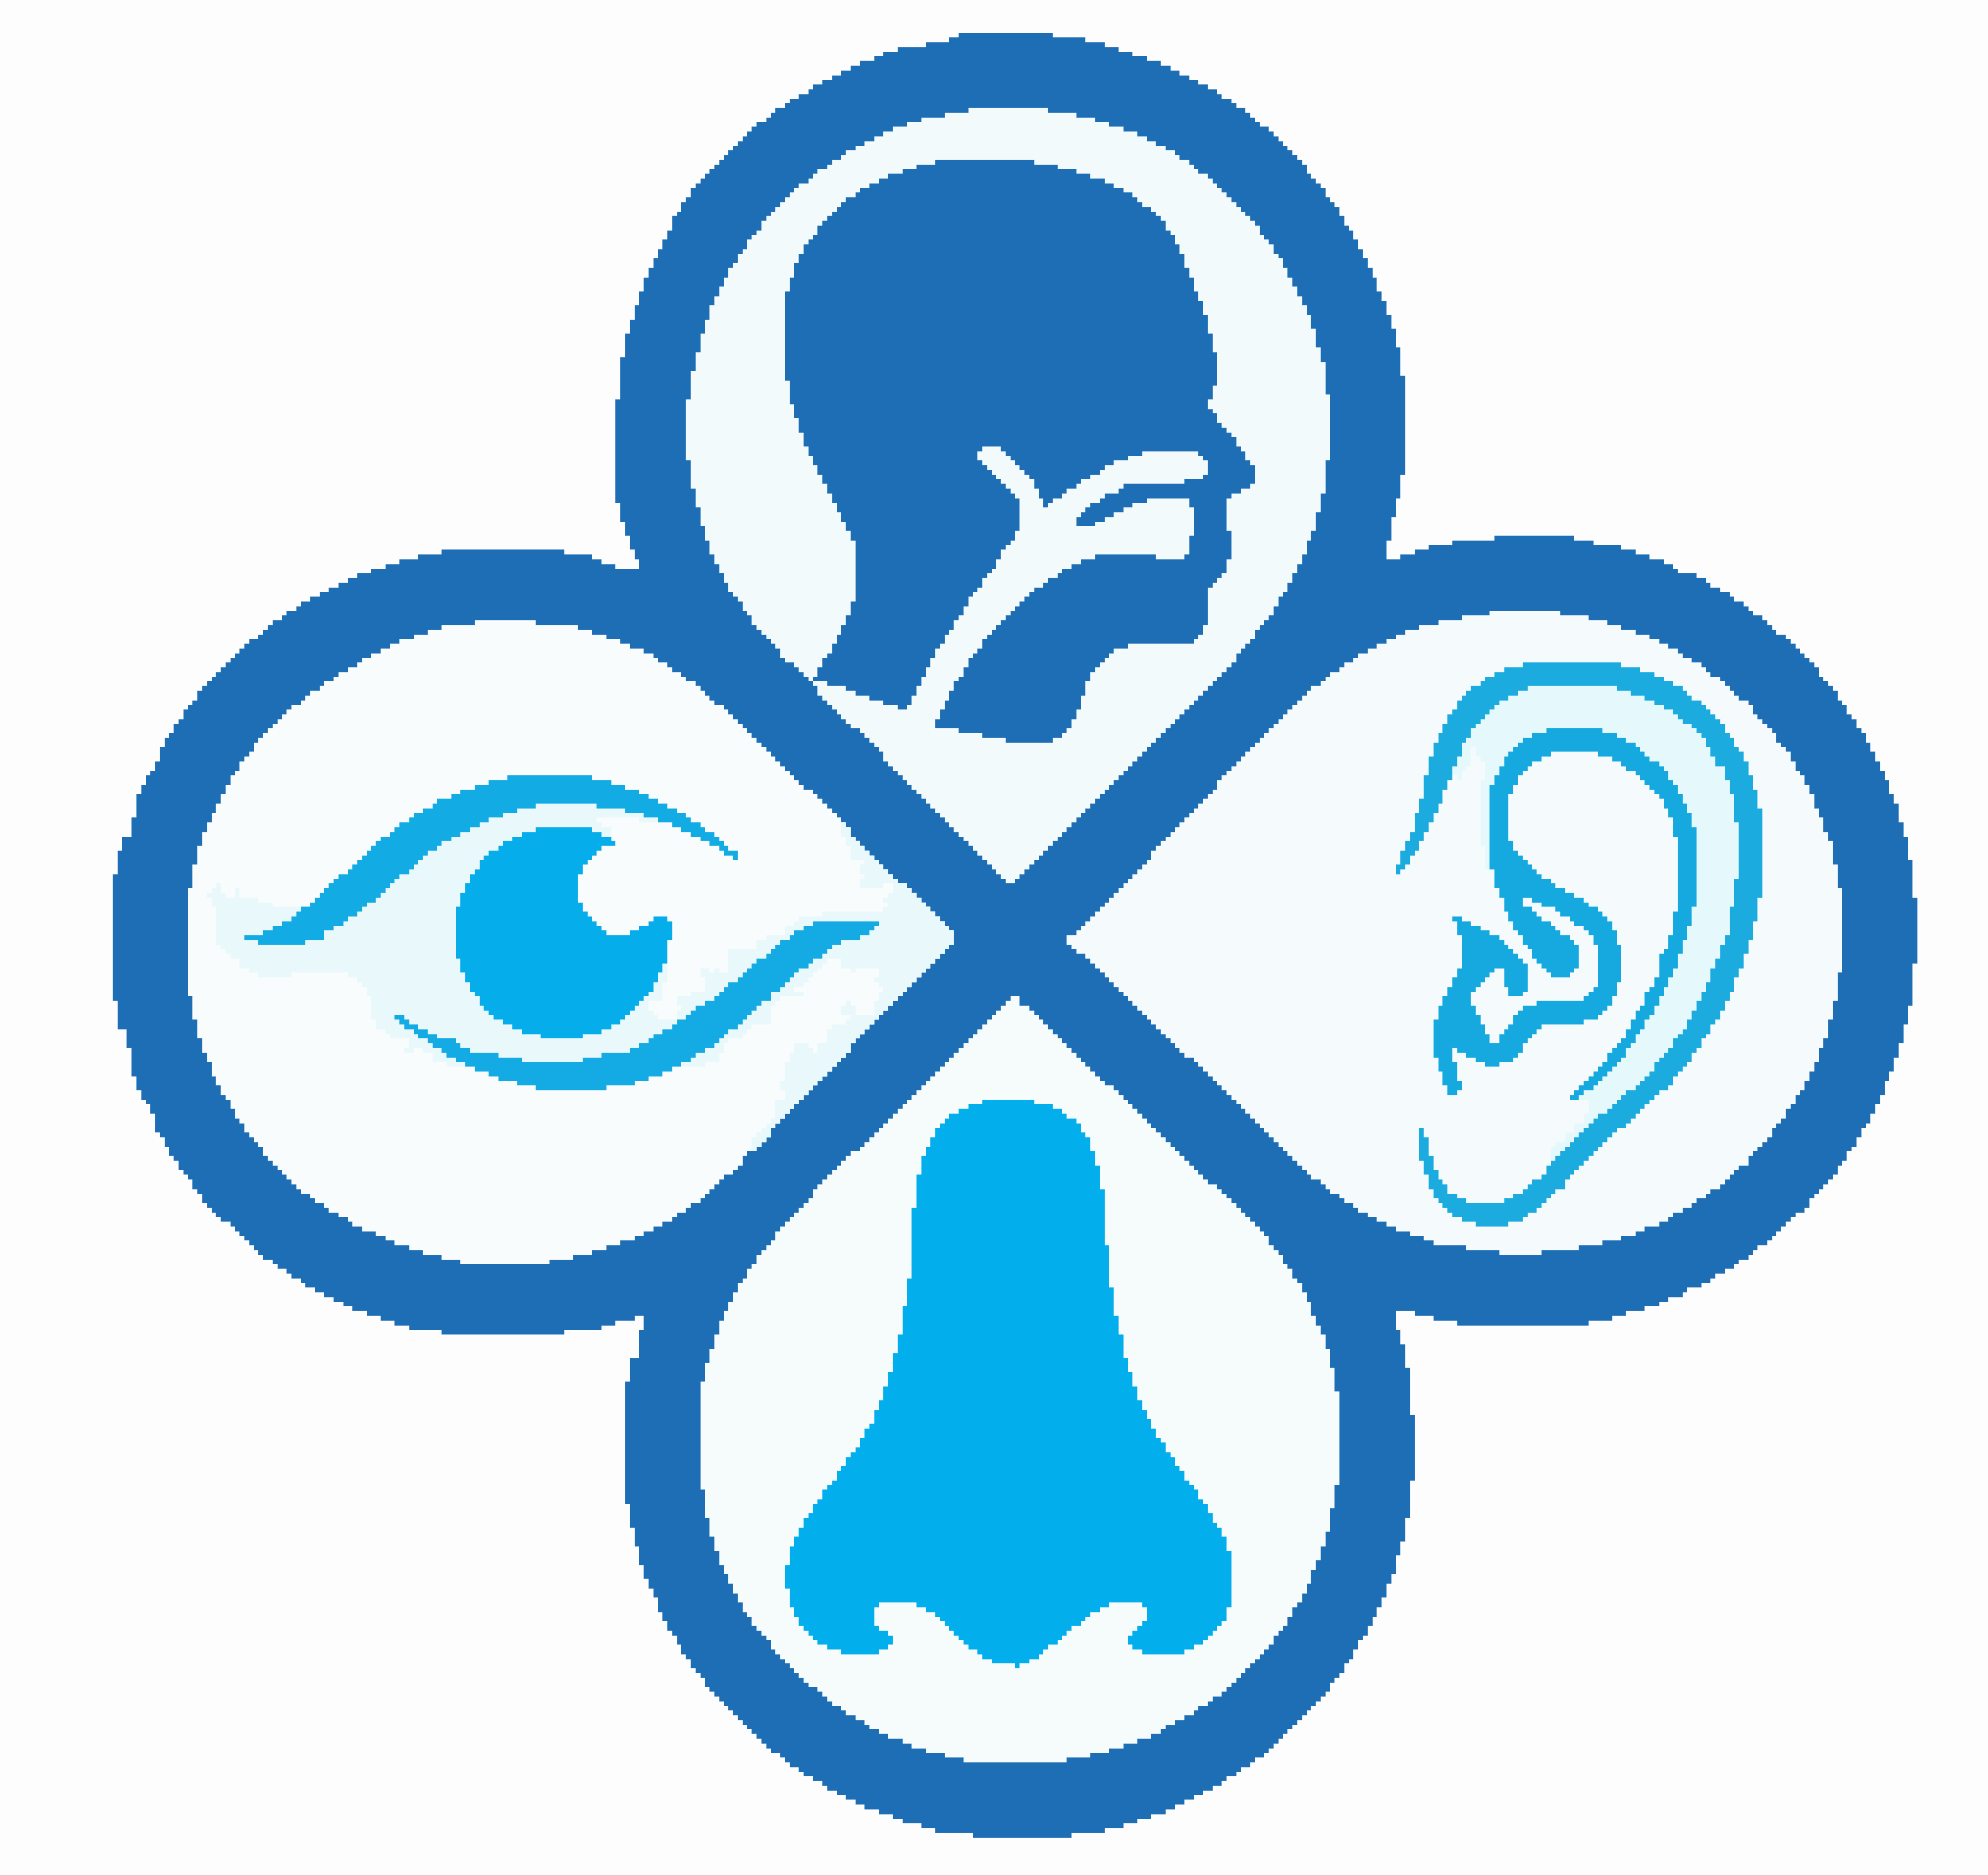 <?xml version="1.0" encoding="UTF-8"?>
<svg version="1.1" xmlns="http://www.w3.org/2000/svg" width="423" height="399">
<path d="M0,0 L423,0 L423,399 L0,399 Z " fill="#1E6EB5" transform="translate(0,0)"/>
<path d="M0,0 L423,0 L423,399 L0,399 Z M204,7 L204,8 L202,8 L202,9 L197,9 L197,10 L191,10 L191,11 L188,11 L188,12 L186,12 L186,13 L183,13 L183,14 L181,14 L181,15 L179,15 L179,16 L177,16 L177,17 L175,17 L175,18 L173,18 L173,19 L172,19 L172,20 L170,20 L170,21 L168,21 L168,22 L167,22 L167,23 L165,23 L165,24 L164,24 L164,25 L163,25 L163,26 L161,26 L161,27 L160,27 L160,28 L159,28 L159,29 L158,29 L158,30 L157,30 L157,31 L156,31 L156,32 L155,32 L155,33 L154,33 L154,34 L153,34 L153,35 L152,35 L152,36 L151,36 L151,37 L150,37 L150,38 L149,38 L149,39 L148,39 L148,40 L147,40 L147,42 L146,42 L146,43 L145,43 L145,45 L144,45 L144,46 L143,46 L143,49 L142,49 L142,51 L141,51 L141,53 L140,53 L140,55 L139,55 L139,57 L138,57 L138,59 L137,59 L137,62 L136,62 L136,65 L135,65 L135,68 L134,68 L134,71 L133,71 L133,76 L132,76 L132,85 L131,85 L131,107 L132,107 L132,111 L133,111 L133,114 L134,114 L134,117 L135,117 L135,119 L136,119 L136,121 L131,121 L131,120 L128,120 L128,119 L126,119 L126,118 L120,118 L120,117 L94,117 L94,118 L89,118 L89,119 L85,119 L85,120 L82,120 L82,121 L79,121 L79,122 L76,122 L76,123 L74,123 L74,124 L72,124 L72,125 L70,125 L70,126 L68,126 L68,127 L66,127 L66,128 L64,128 L64,129 L63,129 L63,130 L61,130 L61,131 L60,131 L60,132 L58,132 L58,133 L57,133 L57,134 L56,134 L56,135 L55,135 L55,136 L53,136 L53,137 L52,137 L52,138 L51,138 L51,139 L50,139 L50,140 L49,140 L49,141 L48,141 L48,142 L47,142 L47,143 L46,143 L46,144 L45,144 L45,145 L44,145 L44,146 L43,146 L43,147 L42,147 L42,149 L41,149 L41,150 L40,150 L40,151 L39,151 L39,153 L38,153 L38,154 L37,154 L37,156 L36,156 L36,157 L35,157 L35,159 L34,159 L34,162 L33,162 L33,164 L32,164 L32,165 L31,165 L31,167 L30,167 L30,169 L29,169 L29,174 L28,174 L28,178 L26,178 L26,181 L25,181 L25,186 L24,186 L24,213 L25,213 L25,219 L27,219 L27,223 L28,223 L28,229 L29,229 L29,232 L30,232 L30,234 L31,234 L31,235 L32,235 L32,237 L33,237 L33,241 L34,241 L34,242 L35,242 L35,244 L36,244 L36,246 L37,246 L37,247 L38,247 L38,249 L39,249 L39,250 L40,250 L40,251 L41,251 L41,253 L42,253 L42,254 L43,254 L43,256 L44,256 L44,257 L45,257 L45,258 L46,258 L46,259 L47,259 L47,260 L49,260 L49,261 L50,261 L50,262 L51,262 L51,263 L52,263 L52,264 L53,264 L53,265 L54,265 L54,266 L55,266 L55,267 L56,267 L56,268 L58,268 L58,269 L59,269 L59,270 L61,270 L61,271 L62,271 L62,272 L64,272 L64,273 L65,273 L65,274 L67,274 L67,275 L69,275 L69,276 L71,276 L71,277 L73,277 L73,278 L75,278 L75,279 L78,279 L78,280 L81,280 L81,281 L84,281 L84,282 L87,282 L87,283 L94,283 L94,284 L120,284 L120,283 L128,283 L128,282 L131,282 L131,281 L135,281 L135,280 L137,280 L137,283 L136,283 L136,289 L134,289 L134,294 L133,294 L133,320 L134,320 L134,325 L135,325 L135,329 L136,329 L136,333 L137,333 L137,336 L138,336 L138,338 L139,338 L139,340 L140,340 L140,343 L141,343 L141,345 L142,345 L142,347 L143,347 L143,348 L144,348 L144,350 L145,350 L145,352 L146,352 L146,353 L147,353 L147,355 L148,355 L148,356 L149,356 L149,357 L150,357 L150,359 L151,359 L151,360 L152,360 L152,361 L153,361 L153,362 L154,362 L154,363 L155,363 L155,364 L156,364 L156,365 L157,365 L157,366 L158,366 L158,367 L159,367 L159,368 L160,368 L160,369 L161,369 L161,370 L162,370 L162,371 L163,371 L163,372 L164,372 L164,373 L166,373 L166,374 L167,374 L167,375 L168,375 L168,376 L170,376 L170,377 L171,377 L171,378 L173,378 L173,379 L175,379 L175,380 L176,380 L176,381 L178,381 L178,382 L180,382 L180,383 L182,383 L182,384 L184,384 L184,385 L187,385 L187,386 L190,386 L190,387 L192,387 L192,388 L196,388 L196,389 L199,389 L199,390 L207,390 L207,391 L228,391 L228,390 L235,390 L235,389 L239,389 L239,388 L242,388 L242,387 L245,387 L245,386 L248,386 L248,385 L250,385 L250,384 L252,384 L252,383 L254,383 L254,382 L256,382 L256,381 L258,381 L258,380 L260,380 L260,379 L261,379 L261,378 L263,378 L263,377 L264,377 L264,376 L266,376 L266,375 L267,375 L267,374 L269,374 L269,373 L270,373 L270,372 L271,372 L271,371 L272,371 L272,370 L273,370 L273,369 L274,369 L274,368 L275,368 L275,367 L276,367 L276,366 L277,366 L277,365 L278,365 L278,364 L279,364 L279,363 L280,363 L280,362 L281,362 L281,361 L282,361 L282,360 L283,360 L283,358 L284,358 L284,357 L285,357 L285,356 L286,356 L286,354 L287,354 L287,353 L288,353 L288,351 L289,351 L289,349 L290,349 L290,348 L291,348 L291,346 L292,346 L292,344 L293,344 L293,342 L294,342 L294,340 L295,340 L295,337 L296,337 L296,335 L297,335 L297,331 L298,331 L298,328 L299,328 L299,323 L300,323 L300,315 L301,315 L301,301 L300,301 L300,291 L299,291 L299,286 L298,286 L298,283 L297,283 L297,279 L301,279 L301,280 L305,280 L305,281 L310,281 L310,282 L338,282 L338,281 L343,281 L343,280 L346,280 L346,279 L350,279 L350,278 L353,278 L353,277 L355,277 L355,276 L358,276 L358,275 L359,275 L359,274 L362,274 L362,273 L364,273 L364,272 L365,272 L365,271 L367,271 L367,270 L369,270 L369,269 L370,269 L370,268 L372,268 L372,267 L373,267 L373,266 L374,266 L374,265 L376,265 L376,264 L377,264 L377,263 L378,263 L378,262 L379,262 L379,261 L380,261 L380,260 L381,260 L381,259 L382,259 L382,258 L384,258 L384,257 L385,257 L385,255 L386,255 L386,254 L387,254 L387,253 L388,253 L388,252 L389,252 L389,251 L390,251 L390,250 L391,250 L391,248 L392,248 L392,247 L393,247 L393,245 L394,245 L394,244 L395,244 L395,242 L396,242 L396,240 L397,240 L397,239 L398,239 L398,237 L399,237 L399,235 L400,235 L400,233 L401,233 L401,230 L402,230 L402,228 L403,228 L403,225 L404,225 L404,222 L405,222 L405,218 L406,218 L406,214 L407,214 L407,205 L408,205 L408,191 L407,191 L407,183 L406,183 L406,178 L405,178 L405,175 L404,175 L404,171 L403,171 L403,169 L402,169 L402,166 L401,166 L401,164 L400,164 L400,162 L399,162 L399,160 L398,160 L398,158 L397,158 L397,156 L396,156 L396,155 L395,155 L395,153 L394,153 L394,152 L393,152 L393,150 L392,150 L392,149 L391,149 L391,147 L390,147 L390,146 L389,146 L389,145 L388,145 L388,144 L387,144 L387,142 L386,142 L386,141 L385,141 L385,140 L384,140 L384,139 L383,139 L383,138 L382,138 L382,137 L381,137 L381,136 L380,136 L380,135 L378,135 L378,134 L377,134 L377,133 L376,133 L376,132 L375,132 L375,131 L373,131 L373,130 L372,130 L372,129 L371,129 L371,128 L369,128 L369,127 L368,127 L368,126 L366,126 L366,125 L364,125 L364,124 L363,124 L363,123 L361,123 L361,122 L357,122 L357,121 L356,121 L356,120 L354,120 L354,119 L351,119 L351,118 L348,118 L348,117 L345,117 L345,116 L339,116 L339,115 L335,115 L335,114 L318,114 L318,115 L309,115 L309,116 L304,116 L304,117 L301,117 L301,118 L298,118 L298,119 L295,119 L295,115 L296,115 L296,110 L297,110 L297,106 L298,106 L298,101 L299,101 L299,80 L298,80 L298,74 L297,74 L297,70 L296,70 L296,67 L295,67 L295,64 L294,64 L294,62 L293,62 L293,59 L292,59 L292,57 L291,57 L291,55 L290,55 L290,53 L289,53 L289,51 L288,51 L288,49 L287,49 L287,48 L286,48 L286,46 L285,46 L285,44 L284,44 L284,43 L283,43 L283,42 L282,42 L282,40 L281,40 L281,39 L280,39 L280,38 L279,38 L279,37 L278,37 L278,35 L277,35 L277,34 L276,34 L276,33 L275,33 L275,32 L274,32 L274,31 L273,31 L273,30 L272,30 L272,29 L271,29 L271,28 L270,28 L270,27 L268,27 L268,26 L267,26 L267,25 L266,25 L266,24 L265,24 L265,23 L263,23 L263,22 L262,22 L262,21 L260,21 L260,20 L259,20 L259,19 L257,19 L257,18 L255,18 L255,17 L253,17 L253,16 L251,16 L251,15 L249,15 L249,14 L247,14 L247,13 L244,13 L244,12 L241,12 L241,11 L238,11 L238,10 L235,10 L235,9 L231,9 L231,8 L224,8 L224,7 Z " fill="#FDFDFD" transform="translate(0,0)"/>
<path d="M0,0 L15,0 L15,1 L21,1 L21,2 L25,2 L25,3 L28,3 L28,4 L31,4 L31,5 L34,5 L34,6 L36,6 L36,7 L38,7 L38,8 L40,8 L40,9 L41,9 L41,10 L43,10 L43,11 L45,11 L45,12 L46,12 L46,13 L47,13 L47,14 L49,14 L49,15 L50,15 L50,16 L51,16 L51,17 L52,17 L52,18 L53,18 L53,19 L55,19 L55,20 L56,20 L56,22 L57,22 L57,23 L58,23 L58,24 L59,24 L59,25 L60,25 L60,26 L61,26 L61,28 L62,28 L62,29 L63,29 L63,30 L64,30 L64,32 L65,32 L65,34 L66,34 L66,35 L67,35 L67,37 L68,37 L68,39 L69,39 L69,42 L70,42 L70,44 L71,44 L71,47 L72,47 L72,49 L73,49 L73,54 L74,54 L74,59 L75,59 L75,77 L74,77 L74,83 L73,83 L73,87 L72,87 L72,91 L71,91 L71,93 L70,93 L70,96 L69,96 L69,98 L68,98 L68,100 L67,100 L67,102 L66,102 L66,103 L65,103 L65,105 L64,105 L64,106 L63,106 L63,108 L62,108 L62,109 L61,109 L61,110 L60,110 L60,112 L59,112 L59,113 L58,113 L58,114 L57,114 L57,115 L56,115 L56,116 L55,116 L55,118 L53,118 L53,119 L52,119 L52,120 L51,120 L51,121 L50,121 L50,122 L49,122 L49,123 L47,123 L47,124 L46,124 L46,125 L44,125 L44,126 L43,126 L43,127 L41,127 L41,128 L39,128 L39,129 L38,129 L38,130 L36,130 L36,131 L33,131 L33,132 L31,132 L31,133 L28,133 L28,134 L24,134 L24,135 L19,135 L19,136 L11,136 L11,137 L2,137 L2,136 L-5,136 L-5,135 L-12,135 L-12,134 L-14,134 L-14,133 L-17,133 L-17,132 L-20,132 L-20,131 L-22,131 L-22,130 L-24,130 L-24,129 L-26,129 L-26,128 L-28,128 L-28,127 L-29,127 L-29,126 L-31,126 L-31,125 L-32,125 L-32,124 L-34,124 L-34,123 L-35,123 L-35,122 L-36,122 L-36,121 L-38,121 L-38,120 L-39,120 L-39,119 L-40,119 L-40,118 L-41,118 L-41,117 L-42,117 L-42,116 L-43,116 L-43,115 L-44,115 L-44,114 L-45,114 L-45,113 L-46,113 L-46,112 L-47,112 L-47,111 L-48,111 L-48,110 L-49,110 L-49,109 L-50,109 L-50,108 L-51,108 L-51,107 L-52,107 L-52,106 L-53,106 L-53,105 L-54,105 L-54,104 L-55,104 L-55,103 L-56,103 L-56,102 L-57,102 L-57,101 L-58,101 L-58,100 L-59,100 L-59,99 L-60,99 L-60,98 L-61,98 L-61,97 L-62,97 L-62,96 L-63,96 L-63,95 L-65,95 L-65,94 L-66,94 L-66,93 L-67,93 L-67,92 L-68,92 L-68,91 L-69,91 L-69,90 L-70,90 L-70,89 L-71,89 L-71,88 L-72,88 L-72,87 L-73,87 L-73,86 L-74,86 L-74,85 L-75,85 L-75,84 L-76,84 L-76,83 L-77,83 L-77,82 L-78,82 L-78,81 L-79,81 L-79,80 L-80,80 L-80,79 L-81,79 L-81,78 L-82,78 L-82,77 L-83,77 L-83,76 L-84,76 L-84,75 L-85,75 L-85,74 L-86,74 L-86,73 L-88,73 L-88,72 L-89,72 L-89,71 L-90,71 L-90,69 L-88,69 L-88,68 L-87,68 L-87,67 L-86,67 L-86,66 L-85,66 L-85,65 L-84,65 L-84,64 L-83,64 L-83,63 L-82,63 L-82,62 L-81,62 L-81,61 L-80,61 L-80,60 L-79,60 L-79,59 L-78,59 L-78,58 L-77,58 L-77,57 L-76,57 L-76,56 L-75,56 L-75,55 L-74,55 L-74,54 L-73,54 L-73,53 L-72,53 L-72,51 L-71,51 L-71,50 L-70,50 L-70,49 L-69,49 L-69,48 L-68,48 L-68,47 L-67,47 L-67,46 L-66,46 L-66,45 L-65,45 L-65,44 L-64,44 L-64,43 L-63,43 L-63,42 L-62,42 L-62,41 L-61,41 L-61,40 L-60,40 L-60,39 L-59,39 L-59,38 L-58,38 L-58,36 L-57,36 L-57,35 L-56,35 L-56,34 L-55,34 L-55,33 L-54,33 L-54,32 L-53,32 L-53,31 L-52,31 L-52,30 L-51,30 L-51,29 L-50,29 L-50,28 L-49,28 L-49,27 L-48,27 L-48,26 L-47,26 L-47,25 L-46,25 L-46,24 L-45,24 L-45,23 L-44,23 L-44,22 L-43,22 L-43,21 L-42,21 L-42,20 L-41,20 L-41,19 L-40,19 L-40,18 L-39,18 L-39,17 L-38,17 L-38,16 L-36,16 L-36,15 L-35,15 L-35,14 L-34,14 L-34,13 L-32,13 L-32,12 L-31,12 L-31,11 L-29,11 L-29,10 L-28,10 L-28,9 L-26,9 L-26,8 L-24,8 L-24,7 L-22,7 L-22,6 L-20,6 L-20,5 L-18,5 L-18,4 L-15,4 L-15,3 L-11,3 L-11,2 L-6,2 L-6,1 L0,1 Z " fill="#F5FBFC" transform="translate(317,130)"/>
<path d="M0,0 L2,0 L2,2 L4,2 L4,3 L5,3 L5,4 L6,4 L6,5 L7,5 L7,6 L8,6 L8,7 L9,7 L9,8 L10,8 L10,9 L11,9 L11,10 L12,10 L12,11 L13,11 L13,12 L14,12 L14,13 L15,13 L15,14 L16,14 L16,15 L17,15 L17,16 L18,16 L18,17 L19,17 L19,18 L20,18 L20,19 L22,19 L22,20 L23,20 L23,21 L24,21 L24,22 L25,22 L25,23 L26,23 L26,24 L27,24 L27,25 L28,25 L28,26 L29,26 L29,27 L30,27 L30,28 L31,28 L31,29 L32,29 L32,30 L33,30 L33,31 L34,31 L34,32 L35,32 L35,33 L36,33 L36,34 L37,34 L37,35 L38,35 L38,36 L39,36 L39,37 L40,37 L40,38 L41,38 L41,39 L42,39 L42,40 L44,40 L44,41 L45,41 L45,42 L46,42 L46,43 L47,43 L47,44 L48,44 L48,45 L49,45 L49,46 L50,46 L50,47 L51,47 L51,48 L52,48 L52,49 L53,49 L53,50 L54,50 L54,51 L55,51 L55,53 L56,53 L56,54 L57,54 L57,55 L58,55 L58,57 L59,57 L59,58 L60,58 L60,60 L61,60 L61,61 L62,61 L62,63 L63,63 L63,65 L64,65 L64,68 L65,68 L65,70 L66,70 L66,72 L67,72 L67,75 L68,75 L68,79 L69,79 L69,84 L70,84 L70,104 L69,104 L69,109 L68,109 L68,114 L67,114 L67,117 L66,117 L66,120 L65,120 L65,122 L64,122 L64,125 L63,125 L63,127 L62,127 L62,129 L61,129 L61,130 L60,130 L60,132 L59,132 L59,134 L58,134 L58,135 L57,135 L57,136 L56,136 L56,138 L55,138 L55,139 L54,139 L54,140 L53,140 L53,141 L52,141 L52,142 L51,142 L51,143 L50,143 L50,144 L49,144 L49,145 L48,145 L48,146 L47,146 L47,147 L46,147 L46,148 L45,148 L45,149 L43,149 L43,150 L42,150 L42,151 L40,151 L40,152 L39,152 L39,153 L37,153 L37,154 L35,154 L35,155 L33,155 L33,156 L32,156 L32,157 L30,157 L30,158 L27,158 L27,159 L24,159 L24,160 L21,160 L21,161 L17,161 L17,162 L12,162 L12,163 L-10,163 L-10,162 L-14,162 L-14,161 L-18,161 L-18,160 L-21,160 L-21,159 L-23,159 L-23,158 L-26,158 L-26,157 L-28,157 L-28,156 L-30,156 L-30,155 L-31,155 L-31,154 L-33,154 L-33,153 L-35,153 L-35,152 L-36,152 L-36,151 L-38,151 L-38,150 L-39,150 L-39,149 L-40,149 L-40,148 L-41,148 L-41,147 L-43,147 L-43,146 L-44,146 L-44,145 L-45,145 L-45,144 L-46,144 L-46,143 L-47,143 L-47,142 L-48,142 L-48,141 L-49,141 L-49,140 L-50,140 L-50,139 L-51,139 L-51,137 L-52,137 L-52,136 L-53,136 L-53,135 L-54,135 L-54,134 L-55,134 L-55,132 L-56,132 L-56,131 L-57,131 L-57,129 L-58,129 L-58,127 L-59,127 L-59,125 L-60,125 L-60,123 L-61,123 L-61,121 L-62,121 L-62,118 L-63,118 L-63,115 L-64,115 L-64,111 L-65,111 L-65,105 L-66,105 L-66,82 L-65,82 L-65,78 L-64,78 L-64,75 L-63,75 L-63,72 L-62,72 L-62,69 L-61,69 L-61,67 L-60,67 L-60,65 L-59,65 L-59,63 L-58,63 L-58,61 L-57,61 L-57,60 L-56,60 L-56,58 L-55,58 L-55,57 L-54,57 L-54,55 L-53,55 L-53,54 L-52,54 L-52,53 L-51,53 L-51,52 L-50,52 L-50,50 L-49,50 L-49,49 L-48,49 L-48,48 L-47,48 L-47,47 L-46,47 L-46,46 L-45,46 L-45,45 L-44,45 L-44,44 L-43,44 L-43,43 L-42,43 L-42,41 L-41,41 L-41,40 L-40,40 L-40,39 L-39,39 L-39,38 L-38,38 L-38,37 L-37,37 L-37,36 L-36,36 L-36,35 L-35,35 L-35,34 L-34,34 L-34,33 L-32,33 L-32,32 L-31,32 L-31,31 L-30,31 L-30,30 L-29,30 L-29,29 L-28,29 L-28,28 L-27,28 L-27,27 L-26,27 L-26,26 L-25,26 L-25,25 L-24,25 L-24,24 L-23,24 L-23,23 L-22,23 L-22,22 L-21,22 L-21,21 L-20,21 L-20,20 L-19,20 L-19,19 L-18,19 L-18,18 L-17,18 L-17,17 L-16,17 L-16,16 L-15,16 L-15,15 L-14,15 L-14,14 L-13,14 L-13,13 L-12,13 L-12,12 L-11,12 L-11,11 L-10,11 L-10,10 L-9,10 L-9,9 L-8,9 L-8,8 L-7,8 L-7,7 L-6,7 L-6,6 L-5,6 L-5,5 L-4,5 L-4,4 L-3,4 L-3,3 L-2,3 L-2,2 L-1,2 L-1,1 L0,1 Z " fill="#F6FCFC" transform="translate(215,212)"/>
<path d="M0,0 L13,0 L13,1 L22,1 L22,2 L25,2 L25,3 L28,3 L28,4 L31,4 L31,5 L33,5 L33,6 L36,6 L36,7 L38,7 L38,8 L39,8 L39,9 L41,9 L41,10 L42,10 L42,11 L44,11 L44,12 L45,12 L45,13 L47,13 L47,14 L48,14 L48,15 L49,15 L49,16 L50,16 L50,17 L51,17 L51,18 L53,18 L53,19 L54,19 L54,20 L55,20 L55,21 L56,21 L56,22 L57,22 L57,23 L58,23 L58,24 L59,24 L59,25 L60,25 L60,26 L61,26 L61,27 L62,27 L62,28 L63,28 L63,29 L64,29 L64,30 L65,30 L65,31 L66,31 L66,32 L67,32 L67,33 L68,33 L68,34 L69,34 L69,35 L70,35 L70,36 L72,36 L72,37 L73,37 L73,38 L74,38 L74,39 L75,39 L75,40 L76,40 L76,41 L77,41 L77,42 L78,42 L78,43 L79,43 L79,44 L80,44 L80,46 L81,46 L81,47 L82,47 L82,48 L83,48 L83,49 L84,49 L84,50 L85,50 L85,51 L86,51 L86,52 L87,52 L87,53 L88,53 L88,54 L89,54 L89,55 L90,55 L90,56 L92,56 L92,57 L93,57 L93,58 L94,58 L94,59 L95,59 L95,60 L96,60 L96,61 L97,61 L97,62 L98,62 L98,63 L99,63 L99,64 L100,64 L100,65 L101,65 L101,66 L102,66 L102,69 L101,69 L101,70 L100,70 L100,71 L99,71 L99,72 L98,72 L98,73 L97,73 L97,74 L96,74 L96,75 L95,75 L95,76 L94,76 L94,77 L93,77 L93,78 L92,78 L92,79 L91,79 L91,80 L90,80 L90,81 L89,81 L89,82 L88,82 L88,83 L87,83 L87,84 L86,84 L86,85 L85,85 L85,86 L84,86 L84,87 L83,87 L83,88 L82,88 L82,89 L81,89 L81,90 L80,90 L80,92 L79,92 L79,93 L78,93 L78,94 L77,94 L77,95 L76,95 L76,96 L75,96 L75,97 L74,97 L74,98 L73,98 L73,99 L72,99 L72,100 L71,100 L71,101 L70,101 L70,102 L69,102 L69,103 L68,103 L68,104 L67,104 L67,105 L66,105 L66,106 L65,106 L65,107 L64,107 L64,108 L63,108 L63,110 L62,110 L62,111 L61,111 L61,112 L60,112 L60,113 L58,113 L58,114 L57,114 L57,116 L56,116 L56,117 L55,117 L55,118 L53,118 L53,119 L52,119 L52,120 L51,120 L51,121 L50,121 L50,122 L49,122 L49,123 L48,123 L48,124 L46,124 L46,125 L45,125 L45,126 L43,126 L43,127 L42,127 L42,128 L40,128 L40,129 L38,129 L38,130 L36,130 L36,131 L34,131 L34,132 L31,132 L31,133 L28,133 L28,134 L25,134 L25,135 L21,135 L21,136 L16,136 L16,137 L-3,137 L-3,136 L-7,136 L-7,135 L-11,135 L-11,134 L-14,134 L-14,133 L-17,133 L-17,132 L-19,132 L-19,131 L-21,131 L-21,130 L-24,130 L-24,129 L-26,129 L-26,128 L-27,128 L-27,127 L-29,127 L-29,126 L-31,126 L-31,125 L-32,125 L-32,124 L-34,124 L-34,123 L-35,123 L-35,122 L-37,122 L-37,121 L-38,121 L-38,120 L-39,120 L-39,119 L-40,119 L-40,118 L-41,118 L-41,117 L-42,117 L-42,116 L-43,116 L-43,115 L-44,115 L-44,114 L-45,114 L-45,112 L-46,112 L-46,111 L-47,111 L-47,110 L-48,110 L-48,109 L-49,109 L-49,107 L-50,107 L-50,106 L-51,106 L-51,104 L-52,104 L-52,102 L-53,102 L-53,101 L-54,101 L-54,99 L-55,99 L-55,97 L-56,97 L-56,94 L-57,94 L-57,92 L-58,92 L-58,89 L-59,89 L-59,85 L-60,85 L-60,80 L-61,80 L-61,57 L-60,57 L-60,52 L-59,52 L-59,48 L-58,48 L-58,45 L-57,45 L-57,43 L-56,43 L-56,41 L-55,41 L-55,39 L-54,39 L-54,37 L-53,37 L-53,35 L-52,35 L-52,33 L-51,33 L-51,32 L-50,32 L-50,30 L-49,30 L-49,29 L-48,29 L-48,28 L-47,28 L-47,26 L-46,26 L-46,25 L-45,25 L-45,24 L-44,24 L-44,23 L-43,23 L-43,22 L-42,22 L-42,21 L-41,21 L-41,20 L-40,20 L-40,19 L-39,19 L-39,18 L-37,18 L-37,17 L-36,17 L-36,16 L-35,16 L-35,15 L-33,15 L-33,14 L-32,14 L-32,13 L-30,13 L-30,12 L-29,12 L-29,11 L-27,11 L-27,10 L-25,10 L-25,9 L-24,9 L-24,8 L-22,8 L-22,7 L-20,7 L-20,6 L-18,6 L-18,5 L-16,5 L-16,4 L-13,4 L-13,3 L-10,3 L-10,2 L-7,2 L-7,1 L0,1 Z " fill="#F9FCFC" transform="translate(101,132)"/>
<path d="M0,0 L17,0 L17,1 L23,1 L23,2 L27,2 L27,3 L30,3 L30,4 L33,4 L33,5 L36,5 L36,6 L38,6 L38,7 L40,7 L40,8 L42,8 L42,9 L44,9 L44,10 L45,10 L45,11 L47,11 L47,12 L48,12 L48,13 L49,13 L49,14 L51,14 L51,15 L52,15 L52,16 L53,16 L53,17 L54,17 L54,18 L55,18 L55,19 L56,19 L56,20 L57,20 L57,21 L58,21 L58,22 L59,22 L59,23 L60,23 L60,24 L61,24 L61,25 L62,25 L62,27 L63,27 L63,28 L64,28 L64,29 L65,29 L65,31 L66,31 L66,32 L67,32 L67,34 L68,34 L68,36 L69,36 L69,38 L70,38 L70,40 L71,40 L71,42 L72,42 L72,44 L73,44 L73,47 L74,47 L74,51 L75,51 L75,54 L76,54 L76,61 L77,61 L77,75 L76,75 L76,82 L75,82 L75,86 L74,86 L74,90 L73,90 L73,92 L72,92 L72,95 L71,95 L71,97 L70,97 L70,99 L69,99 L69,101 L68,101 L68,103 L67,103 L67,104 L66,104 L66,106 L65,106 L65,108 L64,108 L64,109 L63,109 L63,110 L62,110 L62,111 L61,111 L61,113 L60,113 L60,114 L59,114 L59,115 L58,115 L58,116 L57,116 L57,118 L56,118 L56,119 L55,119 L55,120 L54,120 L54,121 L53,121 L53,122 L52,122 L52,123 L51,123 L51,124 L50,124 L50,125 L49,125 L49,126 L48,126 L48,127 L47,127 L47,128 L46,128 L46,129 L45,129 L45,130 L44,130 L44,131 L43,131 L43,132 L42,132 L42,133 L41,133 L41,134 L40,134 L40,135 L39,135 L39,136 L38,136 L38,137 L37,137 L37,138 L36,138 L36,139 L35,139 L35,140 L34,140 L34,141 L33,141 L33,142 L32,142 L32,143 L31,143 L31,144 L30,144 L30,145 L29,145 L29,146 L28,146 L28,147 L27,147 L27,148 L26,148 L26,149 L25,149 L25,150 L24,150 L24,151 L23,151 L23,152 L22,152 L22,153 L21,153 L21,154 L20,154 L20,155 L19,155 L19,156 L18,156 L18,157 L17,157 L17,158 L16,158 L16,159 L15,159 L15,160 L14,160 L14,161 L13,161 L13,162 L12,162 L12,163 L11,163 L11,164 L10,164 L10,165 L8,165 L8,164 L7,164 L7,163 L6,163 L6,162 L5,162 L5,161 L4,161 L4,160 L3,160 L3,159 L2,159 L2,158 L1,158 L1,157 L0,157 L0,156 L-1,156 L-1,155 L-2,155 L-2,154 L-3,154 L-3,153 L-4,153 L-4,152 L-5,152 L-5,151 L-6,151 L-6,150 L-7,150 L-7,149 L-8,149 L-8,148 L-9,148 L-9,147 L-10,147 L-10,146 L-11,146 L-11,145 L-12,145 L-12,144 L-13,144 L-13,143 L-14,143 L-14,142 L-15,142 L-15,141 L-16,141 L-16,140 L-17,140 L-17,139 L-18,139 L-18,137 L-19,137 L-19,136 L-20,136 L-20,135 L-21,135 L-21,134 L-22,134 L-22,133 L-23,133 L-23,132 L-25,132 L-25,131 L-26,131 L-26,130 L-27,130 L-27,129 L-28,129 L-28,128 L-29,128 L-29,127 L-30,127 L-30,126 L-31,126 L-31,125 L-32,125 L-32,123 L-33,123 L-33,122 L-34,122 L-34,121 L-35,121 L-35,120 L-36,120 L-36,119 L-37,119 L-37,118 L-39,118 L-39,117 L-40,117 L-40,115 L-41,115 L-41,114 L-42,114 L-42,113 L-43,113 L-43,112 L-44,112 L-44,111 L-45,111 L-45,110 L-46,110 L-46,108 L-47,108 L-47,107 L-48,107 L-48,105 L-49,105 L-49,104 L-50,104 L-50,103 L-51,103 L-51,101 L-52,101 L-52,99 L-53,99 L-53,97 L-54,97 L-54,95 L-55,95 L-55,92 L-56,92 L-56,89 L-57,89 L-57,85 L-58,85 L-58,81 L-59,81 L-59,75 L-60,75 L-60,62 L-59,62 L-59,56 L-58,56 L-58,52 L-57,52 L-57,48 L-56,48 L-56,45 L-55,45 L-55,42 L-54,42 L-54,40 L-53,40 L-53,38 L-52,38 L-52,36 L-51,36 L-51,34 L-50,34 L-50,33 L-49,33 L-49,31 L-48,31 L-48,30 L-47,30 L-47,28 L-46,28 L-46,27 L-45,27 L-45,26 L-44,26 L-44,24 L-43,24 L-43,23 L-42,23 L-42,22 L-41,22 L-41,21 L-40,21 L-40,20 L-39,20 L-39,19 L-38,19 L-38,18 L-37,18 L-37,17 L-36,17 L-36,16 L-34,16 L-34,15 L-33,15 L-33,14 L-32,14 L-32,13 L-30,13 L-30,12 L-29,12 L-29,11 L-27,11 L-27,10 L-26,10 L-26,9 L-24,9 L-24,8 L-22,8 L-22,7 L-20,7 L-20,6 L-18,6 L-18,5 L-16,5 L-16,4 L-13,4 L-13,3 L-10,3 L-10,2 L-5,2 L-5,1 L0,1 Z M-7,11 L-7,12 L-11,12 L-11,13 L-14,13 L-14,14 L-17,14 L-17,15 L-19,15 L-19,16 L-21,16 L-21,17 L-23,17 L-23,18 L-24,18 L-24,19 L-26,19 L-26,20 L-27,20 L-27,21 L-28,21 L-28,22 L-29,22 L-29,23 L-30,23 L-30,24 L-31,24 L-31,25 L-32,25 L-32,27 L-33,27 L-33,28 L-34,28 L-34,29 L-35,29 L-35,31 L-36,31 L-36,33 L-37,33 L-37,36 L-38,36 L-38,39 L-39,39 L-39,58 L-38,58 L-38,63 L-37,63 L-37,66 L-36,66 L-36,69 L-35,69 L-35,72 L-34,72 L-34,74 L-33,74 L-33,76 L-32,76 L-32,78 L-31,78 L-31,80 L-30,80 L-30,82 L-29,82 L-29,84 L-28,84 L-28,86 L-27,86 L-27,88 L-26,88 L-26,90 L-25,90 L-25,92 L-24,92 L-24,105 L-25,105 L-25,108 L-26,108 L-26,110 L-27,110 L-27,112 L-28,112 L-28,114 L-29,114 L-29,116 L-30,116 L-30,117 L-31,117 L-31,119 L-32,119 L-32,121 L-33,121 L-33,122 L-30,122 L-30,123 L-26,123 L-26,124 L-24,124 L-24,125 L-21,125 L-21,126 L-18,126 L-18,127 L-15,127 L-15,128 L-13,128 L-13,127 L-12,127 L-12,125 L-11,125 L-11,123 L-10,123 L-10,121 L-9,121 L-9,119 L-8,119 L-8,117 L-7,117 L-7,115 L-6,115 L-6,114 L-5,114 L-5,112 L-4,112 L-4,111 L-3,111 L-3,109 L-2,109 L-2,108 L-1,108 L-1,106 L0,106 L0,104 L1,104 L1,103 L2,103 L2,102 L3,102 L3,100 L4,100 L4,99 L5,99 L5,98 L6,98 L6,96 L7,96 L7,94 L8,94 L8,93 L9,93 L9,92 L10,92 L10,90 L11,90 L11,83 L10,83 L10,82 L9,82 L9,81 L8,81 L8,80 L7,80 L7,79 L6,79 L6,78 L5,78 L5,77 L4,77 L4,76 L3,76 L3,75 L2,75 L2,73 L3,73 L3,72 L7,72 L7,73 L8,73 L8,74 L9,74 L9,75 L10,75 L10,76 L11,76 L11,77 L12,77 L12,78 L13,78 L13,79 L14,79 L14,81 L15,81 L15,83 L16,83 L16,85 L17,85 L17,84 L18,84 L18,83 L20,83 L20,82 L21,82 L21,81 L23,81 L23,80 L24,80 L24,79 L26,79 L26,78 L28,78 L28,77 L29,77 L29,76 L31,76 L31,75 L34,75 L34,74 L37,74 L37,73 L49,73 L49,74 L50,74 L50,75 L51,75 L51,78 L50,78 L50,79 L46,79 L46,80 L33,80 L33,81 L32,81 L32,82 L29,82 L29,83 L28,83 L28,84 L26,84 L26,85 L25,85 L25,86 L24,86 L24,87 L23,87 L23,89 L27,89 L27,88 L29,88 L29,87 L31,87 L31,86 L33,86 L33,85 L35,85 L35,84 L38,84 L38,83 L47,83 L47,85 L48,85 L48,91 L47,91 L47,95 L46,95 L46,96 L40,96 L40,95 L27,95 L27,96 L24,96 L24,97 L22,97 L22,98 L20,98 L20,99 L19,99 L19,100 L17,100 L17,101 L16,101 L16,102 L14,102 L14,103 L13,103 L13,104 L12,104 L12,105 L11,105 L11,106 L10,106 L10,107 L9,107 L9,108 L8,108 L8,109 L7,109 L7,110 L6,110 L6,111 L5,111 L5,112 L4,112 L4,113 L3,113 L3,115 L2,115 L2,116 L1,116 L1,117 L0,117 L0,119 L-1,119 L-1,121 L-2,121 L-2,122 L-3,122 L-3,124 L-4,124 L-4,126 L-5,126 L-5,128 L-6,128 L-6,130 L-7,130 L-7,132 L-2,132 L-2,133 L3,133 L3,134 L8,134 L8,135 L18,135 L18,134 L20,134 L20,133 L21,133 L21,132 L22,132 L22,130 L23,130 L23,128 L24,128 L24,125 L25,125 L25,122 L26,122 L26,120 L27,120 L27,119 L28,119 L28,118 L29,118 L29,117 L30,117 L30,116 L31,116 L31,115 L34,115 L34,114 L48,114 L48,113 L49,113 L49,112 L50,112 L50,110 L51,110 L51,102 L52,102 L52,101 L53,101 L53,100 L54,100 L54,99 L55,99 L55,96 L56,96 L56,90 L55,90 L55,83 L56,83 L56,82 L58,82 L58,81 L60,81 L60,80 L61,80 L61,76 L60,76 L60,75 L59,75 L59,73 L58,73 L58,72 L57,72 L57,70 L56,70 L56,69 L55,69 L55,68 L54,68 L54,67 L53,67 L53,65 L52,65 L52,64 L51,64 L51,62 L52,62 L52,59 L53,59 L53,52 L52,52 L52,48 L51,48 L51,44 L50,44 L50,41 L49,41 L49,39 L48,39 L48,36 L47,36 L47,34 L46,34 L46,31 L45,31 L45,29 L44,29 L44,27 L43,27 L43,26 L42,26 L42,24 L41,24 L41,23 L40,23 L40,22 L39,22 L39,21 L37,21 L37,20 L36,20 L36,19 L35,19 L35,18 L33,18 L33,17 L31,17 L31,16 L29,16 L29,15 L26,15 L26,14 L23,14 L23,13 L19,13 L19,12 L14,12 L14,11 Z " fill="#F2FAFB" transform="translate(206,23)"/>
<path d="M0,0 L11,0 L11,1 L15,1 L15,2 L17,2 L17,3 L18,3 L18,4 L20,4 L20,5 L21,5 L21,7 L22,7 L22,8 L23,8 L23,11 L24,11 L24,14 L25,14 L25,19 L26,19 L26,31 L27,31 L27,40 L28,40 L28,46 L29,46 L29,50 L30,50 L30,55 L31,55 L31,58 L32,58 L32,61 L33,61 L33,64 L34,64 L34,66 L35,66 L35,68 L36,68 L36,70 L37,70 L37,72 L38,72 L38,73 L39,73 L39,75 L40,75 L40,76 L41,76 L41,78 L42,78 L42,79 L43,79 L43,81 L44,81 L44,82 L45,82 L45,83 L46,83 L46,85 L47,85 L47,86 L48,86 L48,88 L49,88 L49,90 L50,90 L50,91 L51,91 L51,93 L52,93 L52,96 L53,96 L53,108 L52,108 L52,111 L51,111 L51,112 L50,112 L50,113 L49,113 L49,114 L48,114 L48,115 L47,115 L47,116 L45,116 L45,117 L43,117 L43,118 L34,118 L34,117 L32,117 L32,116 L31,116 L31,114 L32,114 L32,113 L33,113 L33,112 L34,112 L34,111 L35,111 L35,108 L34,108 L34,107 L27,107 L27,108 L25,108 L25,109 L23,109 L23,110 L22,110 L22,111 L21,111 L21,112 L19,112 L19,113 L18,113 L18,114 L17,114 L17,115 L16,115 L16,116 L14,116 L14,117 L13,117 L13,118 L12,118 L12,119 L10,119 L10,120 L8,120 L8,121 L7,121 L7,120 L2,120 L2,119 L0,119 L0,118 L-1,118 L-1,117 L-3,117 L-3,116 L-4,116 L-4,115 L-5,115 L-5,114 L-6,114 L-6,113 L-7,113 L-7,112 L-8,112 L-8,111 L-9,111 L-9,110 L-10,110 L-10,109 L-12,109 L-12,108 L-14,108 L-14,107 L-22,107 L-22,108 L-23,108 L-23,112 L-22,112 L-22,113 L-20,113 L-20,114 L-19,114 L-19,116 L-20,116 L-20,117 L-22,117 L-22,118 L-30,118 L-30,117 L-33,117 L-33,116 L-35,116 L-35,115 L-36,115 L-36,114 L-37,114 L-37,113 L-38,113 L-38,112 L-39,112 L-39,110 L-40,110 L-40,108 L-41,108 L-41,104 L-42,104 L-42,99 L-41,99 L-41,95 L-40,95 L-40,93 L-39,93 L-39,91 L-38,91 L-38,89 L-37,89 L-37,88 L-36,88 L-36,86 L-35,86 L-35,85 L-34,85 L-34,83 L-33,83 L-33,82 L-32,82 L-32,81 L-31,81 L-31,79 L-30,79 L-30,78 L-29,78 L-29,76 L-28,76 L-28,75 L-27,75 L-27,74 L-26,74 L-26,72 L-25,72 L-25,70 L-24,70 L-24,69 L-23,69 L-23,66 L-22,66 L-22,64 L-21,64 L-21,61 L-20,61 L-20,58 L-19,58 L-19,54 L-18,54 L-18,50 L-17,50 L-17,44 L-16,44 L-16,38 L-15,38 L-15,23 L-14,23 L-14,16 L-13,16 L-13,12 L-12,12 L-12,10 L-11,10 L-11,8 L-10,8 L-10,6 L-9,6 L-9,5 L-8,5 L-8,4 L-7,4 L-7,3 L-5,3 L-5,2 L-3,2 L-3,1 L0,1 Z " fill="#03AEED" transform="translate(209,234)"/>
<path d="M0,0 L18,0 L18,1 L22,1 L22,2 L25,2 L25,3 L28,3 L28,4 L30,4 L30,5 L32,5 L32,6 L34,6 L34,7 L36,7 L36,8 L38,8 L38,9 L39,9 L39,10 L41,10 L41,11 L42,11 L42,12 L44,12 L44,13 L45,13 L45,14 L46,14 L46,15 L47,15 L47,16 L49,16 L49,18 L48,18 L48,17 L46,17 L46,16 L45,16 L45,15 L43,15 L43,14 L41,14 L41,13 L39,13 L39,12 L37,12 L37,11 L35,11 L35,10 L28,10 L28,9 L19,9 L19,10 L20,10 L20,11 L22,11 L22,14 L23,14 L23,15 L20,15 L20,16 L19,16 L19,17 L18,17 L18,18 L17,18 L17,19 L16,19 L16,21 L15,21 L15,27 L16,27 L16,29 L17,29 L17,30 L18,30 L18,31 L19,31 L19,32 L20,32 L20,33 L21,33 L21,34 L26,34 L26,33 L28,33 L28,32 L30,32 L30,31 L31,31 L31,30 L34,30 L34,31 L35,31 L35,35 L34,35 L34,44 L33,44 L33,48 L30,48 L30,50 L31,50 L31,51 L32,51 L32,52 L36,52 L36,50 L37,50 L37,49 L36,49 L36,47 L39,47 L39,46 L42,46 L42,43 L41,43 L41,41 L43,41 L43,42 L44,42 L44,41 L45,41 L45,42 L47,42 L47,37 L53,37 L53,35 L55,35 L55,34 L59,34 L59,32 L61,32 L61,31 L62,31 L62,30 L67,30 L67,29 L80,29 L80,28 L81,28 L81,27 L80,27 L80,26 L81,26 L81,25 L82,25 L82,23 L80,23 L80,24 L75,24 L75,22 L76,22 L76,21 L75,21 L75,19 L76,19 L76,18 L73,18 L73,15 L72,15 L72,13 L71,13 L71,10 L72,10 L72,11 L73,11 L73,13 L74,13 L74,14 L75,14 L75,15 L76,15 L76,16 L77,16 L77,17 L78,17 L78,18 L79,18 L79,19 L80,19 L80,20 L81,20 L81,21 L82,21 L82,22 L83,22 L83,23 L85,23 L85,24 L86,24 L86,25 L87,25 L87,26 L88,26 L88,27 L89,27 L89,28 L90,28 L90,29 L91,29 L91,30 L92,30 L92,31 L93,31 L93,32 L94,32 L94,33 L95,33 L95,36 L94,36 L94,37 L93,37 L93,38 L92,38 L92,39 L91,39 L91,40 L90,40 L90,41 L89,41 L89,42 L88,42 L88,43 L87,43 L87,44 L86,44 L86,45 L85,45 L85,46 L84,46 L84,47 L83,47 L83,48 L82,48 L82,49 L81,49 L81,50 L80,50 L80,51 L79,51 L79,52 L78,52 L78,53 L77,53 L77,54 L76,54 L76,55 L75,55 L75,56 L74,56 L74,57 L73,57 L73,59 L72,59 L72,60 L71,60 L71,61 L70,61 L70,62 L69,62 L69,63 L68,63 L68,64 L67,64 L67,65 L66,65 L66,66 L65,66 L65,67 L64,67 L64,68 L63,68 L63,69 L62,69 L62,70 L61,70 L61,71 L60,71 L60,72 L59,72 L59,73 L58,73 L58,74 L57,74 L57,75 L56,75 L56,77 L55,77 L55,78 L54,78 L54,79 L53,79 L53,80 L52,80 L52,77 L53,77 L53,76 L54,76 L54,75 L55,75 L55,74 L56,74 L56,73 L57,73 L57,69 L59,69 L59,67 L58,67 L58,65 L59,65 L59,61 L60,61 L60,59 L61,59 L61,57 L64,57 L64,58 L65,58 L65,59 L66,59 L66,57 L68,57 L68,54 L69,54 L69,53 L72,53 L72,52 L73,52 L73,51 L71,51 L71,49 L72,49 L72,48 L73,48 L73,49 L74,49 L74,51 L78,51 L78,48 L79,48 L79,46 L80,46 L80,45 L79,45 L79,44 L78,44 L78,43 L79,43 L79,41 L74,41 L74,42 L73,42 L73,41 L71,41 L71,39 L68,39 L68,40 L67,40 L67,41 L66,41 L66,42 L65,42 L65,43 L64,43 L64,44 L63,44 L63,45 L61,45 L61,46 L63,46 L63,47 L58,47 L58,48 L57,48 L57,49 L56,49 L56,53 L52,53 L52,54 L51,54 L51,55 L50,55 L50,56 L47,56 L47,57 L46,57 L46,59 L45,59 L45,61 L42,61 L42,62 L35,62 L35,63 L33,63 L33,64 L30,64 L30,65 L27,65 L27,66 L21,66 L21,67 L6,67 L6,66 L2,66 L2,65 L-2,65 L-2,64 L-4,64 L-4,63 L-7,63 L-7,62 L-13,62 L-13,61 L-16,61 L-16,59 L-18,59 L-18,58 L-20,58 L-20,59 L-22,59 L-22,58 L-21,58 L-21,56 L-25,56 L-25,55 L-26,55 L-26,54 L-28,54 L-28,52 L-29,52 L-29,47 L-30,47 L-30,45 L-31,45 L-31,44 L-32,44 L-32,43 L-34,43 L-34,42 L-46,42 L-46,43 L-53,43 L-53,42 L-55,42 L-55,41 L-57,41 L-57,39 L-59,39 L-59,38 L-60,38 L-60,37 L-61,37 L-61,36 L-62,36 L-62,28 L-63,28 L-63,26 L-64,26 L-64,25 L-63,25 L-63,24 L-62,24 L-62,23 L-61,23 L-61,25 L-60,25 L-60,26 L-58,26 L-58,24 L-57,24 L-57,26 L-53,26 L-53,27 L-50,27 L-50,28 L-42,28 L-42,27 L-41,27 L-41,26 L-40,26 L-40,25 L-39,25 L-39,24 L-38,24 L-38,23 L-37,23 L-37,22 L-36,22 L-36,21 L-34,21 L-34,20 L-33,20 L-33,19 L-32,19 L-32,18 L-31,18 L-31,17 L-30,17 L-30,16 L-29,16 L-29,15 L-28,15 L-28,14 L-27,14 L-27,13 L-25,13 L-25,12 L-24,12 L-24,11 L-23,11 L-23,10 L-21,10 L-21,9 L-20,9 L-20,8 L-18,8 L-18,7 L-16,7 L-16,6 L-15,6 L-15,5 L-12,5 L-12,4 L-10,4 L-10,3 L-7,3 L-7,2 L-4,2 L-4,1 L0,1 Z " fill="#E8F8FB" transform="translate(108,165)"/>
<path d="M0,0 L21,0 L21,1 L25,1 L25,2 L28,2 L28,3 L30,3 L30,4 L32,4 L32,5 L34,5 L34,6 L35,6 L35,7 L36,7 L36,8 L38,8 L38,9 L39,9 L39,10 L40,10 L40,11 L41,11 L41,12 L42,12 L42,13 L43,13 L43,15 L44,15 L44,16 L45,16 L45,18 L46,18 L46,19 L47,19 L47,21 L48,21 L48,24 L49,24 L49,27 L50,27 L50,31 L51,31 L51,50 L50,50 L50,55 L49,55 L49,59 L48,59 L48,62 L47,62 L47,65 L46,65 L46,67 L45,67 L45,70 L44,70 L44,72 L43,72 L43,74 L42,74 L42,76 L41,76 L41,77 L40,77 L40,79 L39,79 L39,80 L38,80 L38,82 L37,82 L37,83 L36,83 L36,85 L35,85 L35,86 L34,86 L34,87 L33,87 L33,88 L32,88 L32,90 L31,90 L31,91 L29,91 L29,92 L28,92 L28,93 L27,93 L27,94 L26,94 L26,95 L25,95 L25,96 L24,96 L24,97 L23,97 L23,98 L22,98 L22,99 L20,99 L20,100 L19,100 L19,101 L18,101 L18,102 L17,102 L17,103 L16,103 L16,104 L15,104 L15,105 L14,105 L14,106 L13,106 L13,107 L12,107 L12,108 L11,108 L11,109 L10,109 L10,110 L9,110 L9,112 L7,112 L7,113 L6,113 L6,114 L5,114 L5,115 L4,115 L4,116 L3,116 L3,117 L1,117 L1,118 L0,118 L0,119 L-3,119 L-3,120 L-10,120 L-10,119 L-13,119 L-13,118 L-15,118 L-15,117 L-16,117 L-16,116 L-17,116 L-17,115 L-18,115 L-18,114 L-19,114 L-19,112 L-20,112 L-20,109 L-21,109 L-21,106 L-22,106 L-22,99 L-21,99 L-21,101 L-20,101 L-20,105 L-19,105 L-19,108 L-18,108 L-18,110 L-17,110 L-17,111 L-16,111 L-16,113 L-14,113 L-14,114 L-12,114 L-12,115 L-4,115 L-4,114 L-2,114 L-2,113 L0,113 L0,112 L1,112 L1,111 L2,111 L2,110 L4,110 L4,109 L5,109 L5,107 L6,107 L6,103 L7,103 L7,102 L9,102 L9,100 L11,100 L11,98 L13,98 L13,96 L14,96 L14,93 L10,93 L10,92 L11,92 L11,91 L12,91 L12,90 L13,90 L13,89 L14,89 L14,88 L15,88 L15,87 L16,87 L16,86 L17,86 L17,85 L18,85 L18,83 L19,83 L19,82 L20,82 L20,81 L21,81 L21,80 L22,80 L22,78 L23,78 L23,76 L24,76 L24,74 L25,74 L25,73 L26,73 L26,70 L27,70 L27,69 L28,69 L28,67 L29,67 L29,62 L30,62 L30,61 L31,61 L31,58 L32,58 L32,53 L33,53 L33,37 L32,37 L32,33 L31,33 L31,31 L30,31 L30,29 L29,29 L29,28 L28,28 L28,27 L27,27 L27,26 L26,26 L26,25 L25,25 L25,24 L24,24 L24,23 L22,23 L22,22 L21,22 L21,21 L19,21 L19,20 L16,20 L16,19 L6,19 L6,20 L4,20 L4,21 L2,21 L2,22 L1,22 L1,23 L0,23 L0,24 L-1,24 L-1,26 L-2,26 L-2,28 L-3,28 L-3,38 L-2,38 L-2,40 L-1,40 L-1,41 L0,41 L0,42 L1,42 L1,43 L2,43 L2,44 L3,44 L3,45 L4,45 L4,46 L6,46 L6,47 L7,47 L7,48 L9,48 L9,49 L11,49 L11,50 L13,50 L13,51 L14,51 L14,52 L16,52 L16,53 L17,53 L17,54 L18,54 L18,55 L19,55 L19,57 L20,57 L20,60 L21,60 L21,68 L20,68 L20,71 L19,71 L19,73 L18,73 L18,74 L17,74 L17,75 L16,75 L16,76 L13,76 L13,77 L4,77 L4,78 L3,78 L3,79 L2,79 L2,80 L1,80 L1,81 L0,81 L0,83 L-1,83 L-1,84 L-2,84 L-2,85 L-5,85 L-5,86 L-8,86 L-8,85 L-10,85 L-10,84 L-12,84 L-12,83 L-14,83 L-14,82 L-15,82 L-15,85 L-14,85 L-14,89 L-13,89 L-13,91 L-14,91 L-14,92 L-16,92 L-16,90 L-17,90 L-17,87 L-18,87 L-18,84 L-19,84 L-19,76 L-18,76 L-18,73 L-17,73 L-17,71 L-16,71 L-16,69 L-15,69 L-15,67 L-14,67 L-14,65 L-13,65 L-13,58 L-14,58 L-14,55 L-15,55 L-15,54 L-13,54 L-13,55 L-11,55 L-11,56 L-9,56 L-9,57 L-7,57 L-7,58 L-5,58 L-5,59 L-4,59 L-4,60 L-3,60 L-3,61 L-2,61 L-2,62 L-1,62 L-1,63 L0,63 L0,64 L1,64 L1,70 L0,70 L0,71 L-3,71 L-3,69 L-4,69 L-4,65 L-6,65 L-6,66 L-7,66 L-7,67 L-8,67 L-8,68 L-9,68 L-9,69 L-10,69 L-10,70 L-11,70 L-11,73 L-10,73 L-10,75 L-9,75 L-9,77 L-8,77 L-8,79 L-7,79 L-7,81 L-5,81 L-5,79 L-4,79 L-4,78 L-3,78 L-3,77 L-2,77 L-2,75 L-1,75 L-1,74 L0,74 L0,73 L3,73 L3,72 L13,72 L13,71 L14,71 L14,70 L15,70 L15,69 L16,69 L16,60 L15,60 L15,58 L14,58 L14,57 L13,57 L13,56 L11,56 L11,55 L10,55 L10,54 L8,54 L8,53 L7,53 L7,52 L4,52 L4,51 L2,51 L2,50 L0,50 L0,52 L2,52 L2,53 L3,53 L3,54 L4,54 L4,55 L6,55 L6,56 L7,56 L7,57 L8,57 L8,58 L10,58 L10,59 L11,59 L11,60 L12,60 L12,65 L11,65 L11,66 L10,66 L10,67 L6,67 L6,66 L5,66 L5,65 L4,65 L4,64 L3,64 L3,63 L2,63 L2,61 L1,61 L1,60 L0,60 L0,58 L-1,58 L-1,57 L-2,57 L-2,55 L-3,55 L-3,53 L-4,53 L-4,50 L-5,50 L-5,48 L-6,48 L-6,44 L-8,44 L-8,39 L-9,39 L-9,25 L-8,25 L-8,21 L-9,21 L-9,20 L-10,20 L-10,18 L-11,18 L-11,22 L-12,22 L-12,23 L-13,23 L-13,25 L-14,25 L-14,24 L-15,24 L-15,25 L-16,25 L-16,27 L-17,27 L-17,30 L-18,30 L-18,32 L-19,32 L-19,34 L-20,34 L-20,36 L-21,36 L-21,38 L-22,38 L-22,40 L-23,40 L-23,41 L-24,41 L-24,43 L-25,43 L-25,44 L-26,44 L-26,45 L-27,45 L-27,43 L-26,43 L-26,40 L-25,40 L-25,38 L-24,38 L-24,36 L-23,36 L-23,32 L-22,32 L-22,29 L-21,29 L-21,24 L-20,24 L-20,20 L-19,20 L-19,17 L-18,17 L-18,15 L-17,15 L-17,13 L-16,13 L-16,11 L-15,11 L-15,10 L-14,10 L-14,8 L-13,8 L-13,7 L-12,7 L-12,6 L-11,6 L-11,5 L-9,5 L-9,4 L-8,4 L-8,3 L-6,3 L-6,2 L-4,2 L-4,1 L0,1 Z " fill="#E5F9FC" transform="translate(324,141)"/>
<path d="M0,0 L12,0 L12,1 L14,1 L14,2 L16,2 L16,3 L17,3 L17,4 L14,4 L14,5 L13,5 L13,6 L12,6 L12,7 L11,7 L11,8 L10,8 L10,10 L9,10 L9,16 L10,16 L10,18 L11,18 L11,19 L12,19 L12,20 L13,20 L13,21 L14,21 L14,22 L15,22 L15,23 L20,23 L20,22 L22,22 L22,21 L24,21 L24,20 L25,20 L25,19 L28,19 L28,20 L29,20 L29,24 L28,24 L28,29 L27,29 L27,31 L26,31 L26,33 L25,33 L25,35 L24,35 L24,36 L23,36 L23,37 L22,37 L22,38 L21,38 L21,39 L20,39 L20,40 L19,40 L19,41 L18,41 L18,42 L16,42 L16,43 L14,43 L14,44 L10,44 L10,45 L1,45 L1,44 L-3,44 L-3,43 L-5,43 L-5,42 L-7,42 L-7,41 L-9,41 L-9,40 L-10,40 L-10,39 L-11,39 L-11,38 L-12,38 L-12,36 L-13,36 L-13,35 L-14,35 L-14,33 L-15,33 L-15,31 L-16,31 L-16,28 L-17,28 L-17,17 L-16,17 L-16,14 L-15,14 L-15,12 L-14,12 L-14,10 L-13,10 L-13,9 L-12,9 L-12,7 L-11,7 L-11,6 L-10,6 L-10,5 L-8,5 L-8,4 L-7,4 L-7,3 L-5,3 L-5,2 L-3,2 L-3,1 L0,1 Z " fill="#06ADEB" transform="translate(114,176)"/>
<path d="M0,0 L12,0 L12,1 L15,1 L15,2 L17,2 L17,3 L19,3 L19,4 L20,4 L20,5 L21,5 L21,6 L22,6 L22,7 L24,7 L24,8 L25,8 L25,9 L26,9 L26,11 L27,11 L27,12 L28,12 L28,14 L29,14 L29,16 L30,16 L30,18 L31,18 L31,21 L32,21 L32,38 L31,38 L31,42 L30,42 L30,45 L29,45 L29,48 L28,48 L28,51 L27,51 L27,53 L26,53 L26,55 L25,55 L25,57 L24,57 L24,59 L23,59 L23,61 L22,61 L22,62 L21,62 L21,64 L20,64 L20,65 L19,65 L19,67 L18,67 L18,68 L17,68 L17,70 L16,70 L16,71 L15,71 L15,72 L14,72 L14,73 L13,73 L13,74 L12,74 L12,75 L11,75 L11,76 L10,76 L10,77 L8,77 L8,78 L7,78 L7,79 L5,79 L5,78 L6,78 L6,77 L7,77 L7,76 L8,76 L8,75 L9,75 L9,74 L10,74 L10,73 L11,73 L11,72 L12,72 L12,71 L13,71 L13,69 L14,69 L14,68 L15,68 L15,67 L16,67 L16,66 L17,66 L17,64 L18,64 L18,62 L19,62 L19,60 L20,60 L20,59 L21,59 L21,56 L22,56 L22,55 L23,55 L23,53 L24,53 L24,48 L25,48 L25,47 L26,47 L26,44 L27,44 L27,39 L28,39 L28,23 L27,23 L27,19 L26,19 L26,17 L25,17 L25,15 L24,15 L24,14 L23,14 L23,13 L22,13 L22,12 L21,12 L21,11 L20,11 L20,10 L19,10 L19,9 L17,9 L17,8 L16,8 L16,7 L14,7 L14,6 L11,6 L11,5 L1,5 L1,6 L-1,6 L-1,7 L-3,7 L-3,8 L-4,8 L-4,9 L-5,9 L-5,10 L-6,10 L-6,12 L-7,12 L-7,14 L-8,14 L-8,24 L-7,24 L-7,26 L-6,26 L-6,27 L-5,27 L-5,28 L-4,28 L-4,29 L-3,29 L-3,30 L-2,30 L-2,31 L-1,31 L-1,32 L1,32 L1,33 L2,33 L2,34 L4,34 L4,35 L6,35 L6,36 L8,36 L8,37 L9,37 L9,38 L11,38 L11,39 L12,39 L12,40 L13,40 L13,41 L14,41 L14,43 L15,43 L15,46 L16,46 L16,54 L15,54 L15,57 L14,57 L14,59 L13,59 L13,60 L12,60 L12,61 L11,61 L11,62 L8,62 L8,63 L-1,63 L-1,64 L-2,64 L-2,65 L-3,65 L-3,66 L-4,66 L-4,67 L-5,67 L-5,69 L-6,69 L-6,70 L-7,70 L-7,71 L-10,71 L-10,72 L-13,72 L-13,71 L-15,71 L-15,70 L-17,70 L-17,69 L-19,69 L-19,68 L-20,68 L-20,71 L-19,71 L-19,75 L-18,75 L-18,77 L-19,77 L-19,78 L-21,78 L-21,76 L-22,76 L-22,73 L-23,73 L-23,70 L-24,70 L-24,62 L-23,62 L-23,59 L-22,59 L-22,57 L-21,57 L-21,55 L-20,55 L-20,53 L-19,53 L-19,51 L-18,51 L-18,44 L-19,44 L-19,41 L-20,41 L-20,40 L-18,40 L-18,41 L-16,41 L-16,42 L-14,42 L-14,43 L-12,43 L-12,44 L-10,44 L-10,45 L-9,45 L-9,46 L-8,46 L-8,47 L-7,47 L-7,48 L-6,48 L-6,49 L-5,49 L-5,50 L-4,50 L-4,56 L-5,56 L-5,57 L-8,57 L-8,55 L-9,55 L-9,51 L-11,51 L-11,52 L-12,52 L-12,53 L-13,53 L-13,54 L-14,54 L-14,55 L-15,55 L-15,56 L-16,56 L-16,59 L-15,59 L-15,61 L-14,61 L-14,63 L-13,63 L-13,65 L-12,65 L-12,67 L-10,67 L-10,65 L-9,65 L-9,64 L-8,64 L-8,63 L-7,63 L-7,61 L-6,61 L-6,60 L-5,60 L-5,59 L-2,59 L-2,58 L8,58 L8,57 L9,57 L9,56 L10,56 L10,55 L11,55 L11,46 L10,46 L10,44 L9,44 L9,43 L8,43 L8,42 L6,42 L6,41 L5,41 L5,40 L3,40 L3,39 L2,39 L2,38 L-1,38 L-1,37 L-3,37 L-3,36 L-5,36 L-5,38 L-3,38 L-3,39 L-2,39 L-2,40 L-1,40 L-1,41 L1,41 L1,42 L2,42 L2,43 L3,43 L3,44 L5,44 L5,45 L6,45 L6,46 L7,46 L7,51 L6,51 L6,52 L5,52 L5,53 L1,53 L1,52 L0,52 L0,51 L-1,51 L-1,50 L-2,50 L-2,49 L-3,49 L-3,47 L-4,47 L-4,46 L-5,46 L-5,44 L-6,44 L-6,43 L-7,43 L-7,41 L-8,41 L-8,39 L-9,39 L-9,36 L-10,36 L-10,34 L-11,34 L-11,30 L-12,30 L-12,12 L-11,12 L-11,10 L-10,10 L-10,8 L-9,8 L-9,6 L-8,6 L-8,5 L-7,5 L-7,4 L-6,4 L-6,3 L-5,3 L-5,2 L-3,2 L-3,1 L0,1 Z " fill="#15A9DF" transform="translate(329,155)"/>
<path d="M0,0 L21,0 L21,1 L25,1 L25,2 L28,2 L28,3 L30,3 L30,4 L32,4 L32,5 L34,5 L34,6 L35,6 L35,7 L36,7 L36,8 L38,8 L38,9 L39,9 L39,10 L40,10 L40,11 L41,11 L41,12 L42,12 L42,13 L43,13 L43,15 L44,15 L44,16 L45,16 L45,18 L46,18 L46,19 L47,19 L47,21 L48,21 L48,24 L49,24 L49,27 L50,27 L50,31 L51,31 L51,50 L50,50 L50,55 L49,55 L49,59 L48,59 L48,62 L47,62 L47,65 L46,65 L46,67 L45,67 L45,70 L44,70 L44,72 L43,72 L43,74 L42,74 L42,76 L41,76 L41,77 L40,77 L40,79 L39,79 L39,80 L38,80 L38,82 L37,82 L37,83 L36,83 L36,85 L35,85 L35,86 L34,86 L34,87 L33,87 L33,88 L32,88 L32,90 L31,90 L31,91 L29,91 L29,92 L28,92 L28,93 L27,93 L27,94 L26,94 L26,95 L25,95 L25,96 L24,96 L24,97 L23,97 L23,98 L22,98 L22,99 L20,99 L20,100 L19,100 L19,101 L18,101 L18,102 L17,102 L17,103 L16,103 L16,104 L15,104 L15,105 L14,105 L14,106 L13,106 L13,107 L12,107 L12,108 L11,108 L11,109 L10,109 L10,110 L9,110 L9,112 L7,112 L7,113 L6,113 L6,114 L5,114 L5,115 L4,115 L4,116 L3,116 L3,117 L1,117 L1,118 L0,118 L0,119 L-3,119 L-3,120 L-10,120 L-10,119 L-13,119 L-13,118 L-15,118 L-15,117 L-16,117 L-16,116 L-17,116 L-17,115 L-18,115 L-18,114 L-19,114 L-19,112 L-20,112 L-20,109 L-21,109 L-21,106 L-22,106 L-22,99 L-21,99 L-21,101 L-20,101 L-20,105 L-19,105 L-19,108 L-18,108 L-18,110 L-17,110 L-17,111 L-16,111 L-16,113 L-14,113 L-14,114 L-12,114 L-12,115 L-4,115 L-4,114 L-2,114 L-2,113 L0,113 L0,112 L1,112 L1,111 L2,111 L2,110 L4,110 L4,109 L5,109 L5,107 L6,107 L6,106 L7,106 L7,105 L8,105 L8,104 L9,104 L9,103 L10,103 L10,102 L11,102 L11,101 L12,101 L12,100 L13,100 L13,99 L14,99 L14,98 L15,98 L15,97 L16,97 L16,96 L18,96 L18,95 L19,95 L19,94 L20,94 L20,93 L21,93 L21,92 L22,92 L22,91 L24,91 L24,90 L25,90 L25,89 L26,89 L26,88 L27,88 L27,87 L28,87 L28,85 L29,85 L29,84 L30,84 L30,83 L31,83 L31,82 L32,82 L32,80 L33,80 L33,79 L34,79 L34,78 L35,78 L35,76 L36,76 L36,74 L37,74 L37,72 L38,72 L38,70 L39,70 L39,68 L40,68 L40,65 L41,65 L41,63 L42,63 L42,60 L43,60 L43,58 L44,58 L44,52 L45,52 L45,46 L46,46 L46,34 L45,34 L45,28 L44,28 L44,25 L43,25 L43,22 L41,22 L41,20 L40,20 L40,18 L39,18 L39,16 L38,16 L38,15 L37,15 L37,14 L36,14 L36,13 L34,13 L34,12 L33,12 L33,11 L32,11 L32,10 L30,10 L30,9 L28,9 L28,8 L26,8 L26,7 L23,7 L23,6 L20,6 L20,5 L1,5 L1,6 L-1,6 L-1,7 L-3,7 L-3,8 L-5,8 L-5,9 L-6,9 L-6,10 L-7,10 L-7,11 L-8,11 L-8,12 L-9,12 L-9,13 L-10,13 L-10,14 L-11,14 L-11,16 L-12,16 L-12,17 L-13,17 L-13,20 L-14,20 L-14,22 L-15,22 L-15,25 L-16,25 L-16,27 L-17,27 L-17,30 L-18,30 L-18,32 L-19,32 L-19,34 L-20,34 L-20,36 L-21,36 L-21,38 L-22,38 L-22,40 L-23,40 L-23,41 L-24,41 L-24,43 L-25,43 L-25,44 L-26,44 L-26,45 L-27,45 L-27,43 L-26,43 L-26,40 L-25,40 L-25,38 L-24,38 L-24,36 L-23,36 L-23,32 L-22,32 L-22,29 L-21,29 L-21,24 L-20,24 L-20,20 L-19,20 L-19,17 L-18,17 L-18,15 L-17,15 L-17,13 L-16,13 L-16,11 L-15,11 L-15,10 L-14,10 L-14,8 L-13,8 L-13,7 L-12,7 L-12,6 L-11,6 L-11,5 L-9,5 L-9,4 L-8,4 L-8,3 L-6,3 L-6,2 L-4,2 L-4,1 L0,1 Z " fill="#1BABDF" transform="translate(324,141)"/>
<path d="M0,0 L18,0 L18,1 L22,1 L22,2 L25,2 L25,3 L28,3 L28,4 L30,4 L30,5 L32,5 L32,6 L34,6 L34,7 L36,7 L36,8 L38,8 L38,9 L39,9 L39,10 L41,10 L41,11 L42,11 L42,12 L44,12 L44,13 L45,13 L45,14 L46,14 L46,15 L47,15 L47,16 L49,16 L49,18 L48,18 L48,17 L46,17 L46,16 L45,16 L45,15 L43,15 L43,14 L41,14 L41,13 L39,13 L39,12 L37,12 L37,11 L35,11 L35,10 L32,10 L32,9 L29,9 L29,8 L25,8 L25,7 L19,7 L19,6 L6,6 L6,7 L2,7 L2,8 L-1,8 L-1,9 L-4,9 L-4,10 L-6,10 L-6,11 L-8,11 L-8,12 L-10,12 L-10,13 L-12,13 L-12,14 L-14,14 L-14,15 L-15,15 L-15,16 L-17,16 L-17,17 L-18,17 L-18,18 L-19,18 L-19,19 L-20,19 L-20,20 L-21,20 L-21,21 L-23,21 L-23,22 L-24,22 L-24,23 L-25,23 L-25,24 L-26,24 L-26,25 L-27,25 L-27,26 L-28,26 L-28,27 L-30,27 L-30,28 L-31,28 L-31,29 L-32,29 L-32,30 L-34,30 L-34,31 L-35,31 L-35,32 L-37,32 L-37,33 L-39,33 L-39,35 L-43,35 L-43,36 L-53,36 L-53,35 L-56,35 L-56,34 L-52,34 L-52,33 L-50,33 L-50,32 L-48,32 L-48,31 L-46,31 L-46,30 L-45,30 L-45,29 L-44,29 L-44,28 L-42,28 L-42,27 L-41,27 L-41,26 L-40,26 L-40,25 L-39,25 L-39,24 L-38,24 L-38,23 L-37,23 L-37,22 L-36,22 L-36,21 L-34,21 L-34,20 L-33,20 L-33,19 L-32,19 L-32,18 L-31,18 L-31,17 L-30,17 L-30,16 L-29,16 L-29,15 L-28,15 L-28,14 L-27,14 L-27,13 L-25,13 L-25,12 L-24,12 L-24,11 L-23,11 L-23,10 L-21,10 L-21,9 L-20,9 L-20,8 L-18,8 L-18,7 L-16,7 L-16,6 L-15,6 L-15,5 L-12,5 L-12,4 L-10,4 L-10,3 L-7,3 L-7,2 L-4,2 L-4,1 L0,1 Z " fill="#13ABE3" transform="translate(108,165)"/>
<path d="M0,0 L14,0 L14,1 L13,1 L13,2 L12,2 L12,3 L10,3 L10,4 L6,4 L6,5 L4,5 L4,6 L3,6 L3,7 L2,7 L2,8 L0,8 L0,9 L-1,9 L-1,10 L-3,10 L-3,11 L-4,11 L-4,12 L-5,12 L-5,13 L-6,13 L-6,14 L-7,14 L-7,15 L-9,15 L-9,17 L-11,17 L-11,18 L-12,18 L-12,19 L-13,19 L-13,20 L-14,20 L-14,21 L-15,21 L-15,22 L-16,22 L-16,23 L-18,23 L-18,24 L-19,24 L-19,25 L-20,25 L-20,26 L-21,26 L-21,27 L-23,27 L-23,28 L-25,28 L-25,29 L-26,29 L-26,30 L-28,30 L-28,31 L-30,31 L-30,32 L-32,32 L-32,33 L-35,33 L-35,34 L-38,34 L-38,35 L-44,35 L-44,36 L-59,36 L-59,35 L-63,35 L-63,34 L-67,34 L-67,33 L-69,33 L-69,32 L-72,32 L-72,31 L-74,31 L-74,30 L-76,30 L-76,29 L-78,29 L-78,28 L-79,28 L-79,27 L-81,27 L-81,26 L-82,26 L-82,25 L-84,25 L-84,24 L-85,24 L-85,23 L-87,23 L-87,22 L-88,22 L-88,21 L-89,21 L-89,20 L-87,20 L-87,21 L-86,21 L-86,22 L-84,22 L-84,23 L-82,23 L-82,24 L-80,24 L-80,25 L-76,25 L-76,26 L-75,26 L-75,27 L-73,27 L-73,28 L-67,28 L-67,29 L-62,29 L-62,30 L-49,30 L-49,29 L-45,29 L-45,28 L-39,28 L-39,27 L-37,27 L-37,26 L-35,26 L-35,25 L-34,25 L-34,24 L-32,24 L-32,23 L-30,23 L-30,22 L-29,22 L-29,21 L-27,21 L-27,20 L-26,20 L-26,19 L-25,19 L-25,18 L-23,18 L-23,17 L-21,17 L-21,16 L-20,16 L-20,15 L-19,15 L-19,14 L-18,14 L-18,13 L-16,13 L-16,12 L-15,12 L-15,11 L-14,11 L-14,10 L-13,10 L-13,9 L-12,9 L-12,8 L-10,8 L-10,7 L-9,7 L-9,6 L-8,6 L-8,5 L-7,5 L-7,4 L-5,4 L-5,3 L-4,3 L-4,2 L-2,2 L-2,1 L0,1 Z " fill="#14AAE3" transform="translate(173,196)"/>
</svg>
